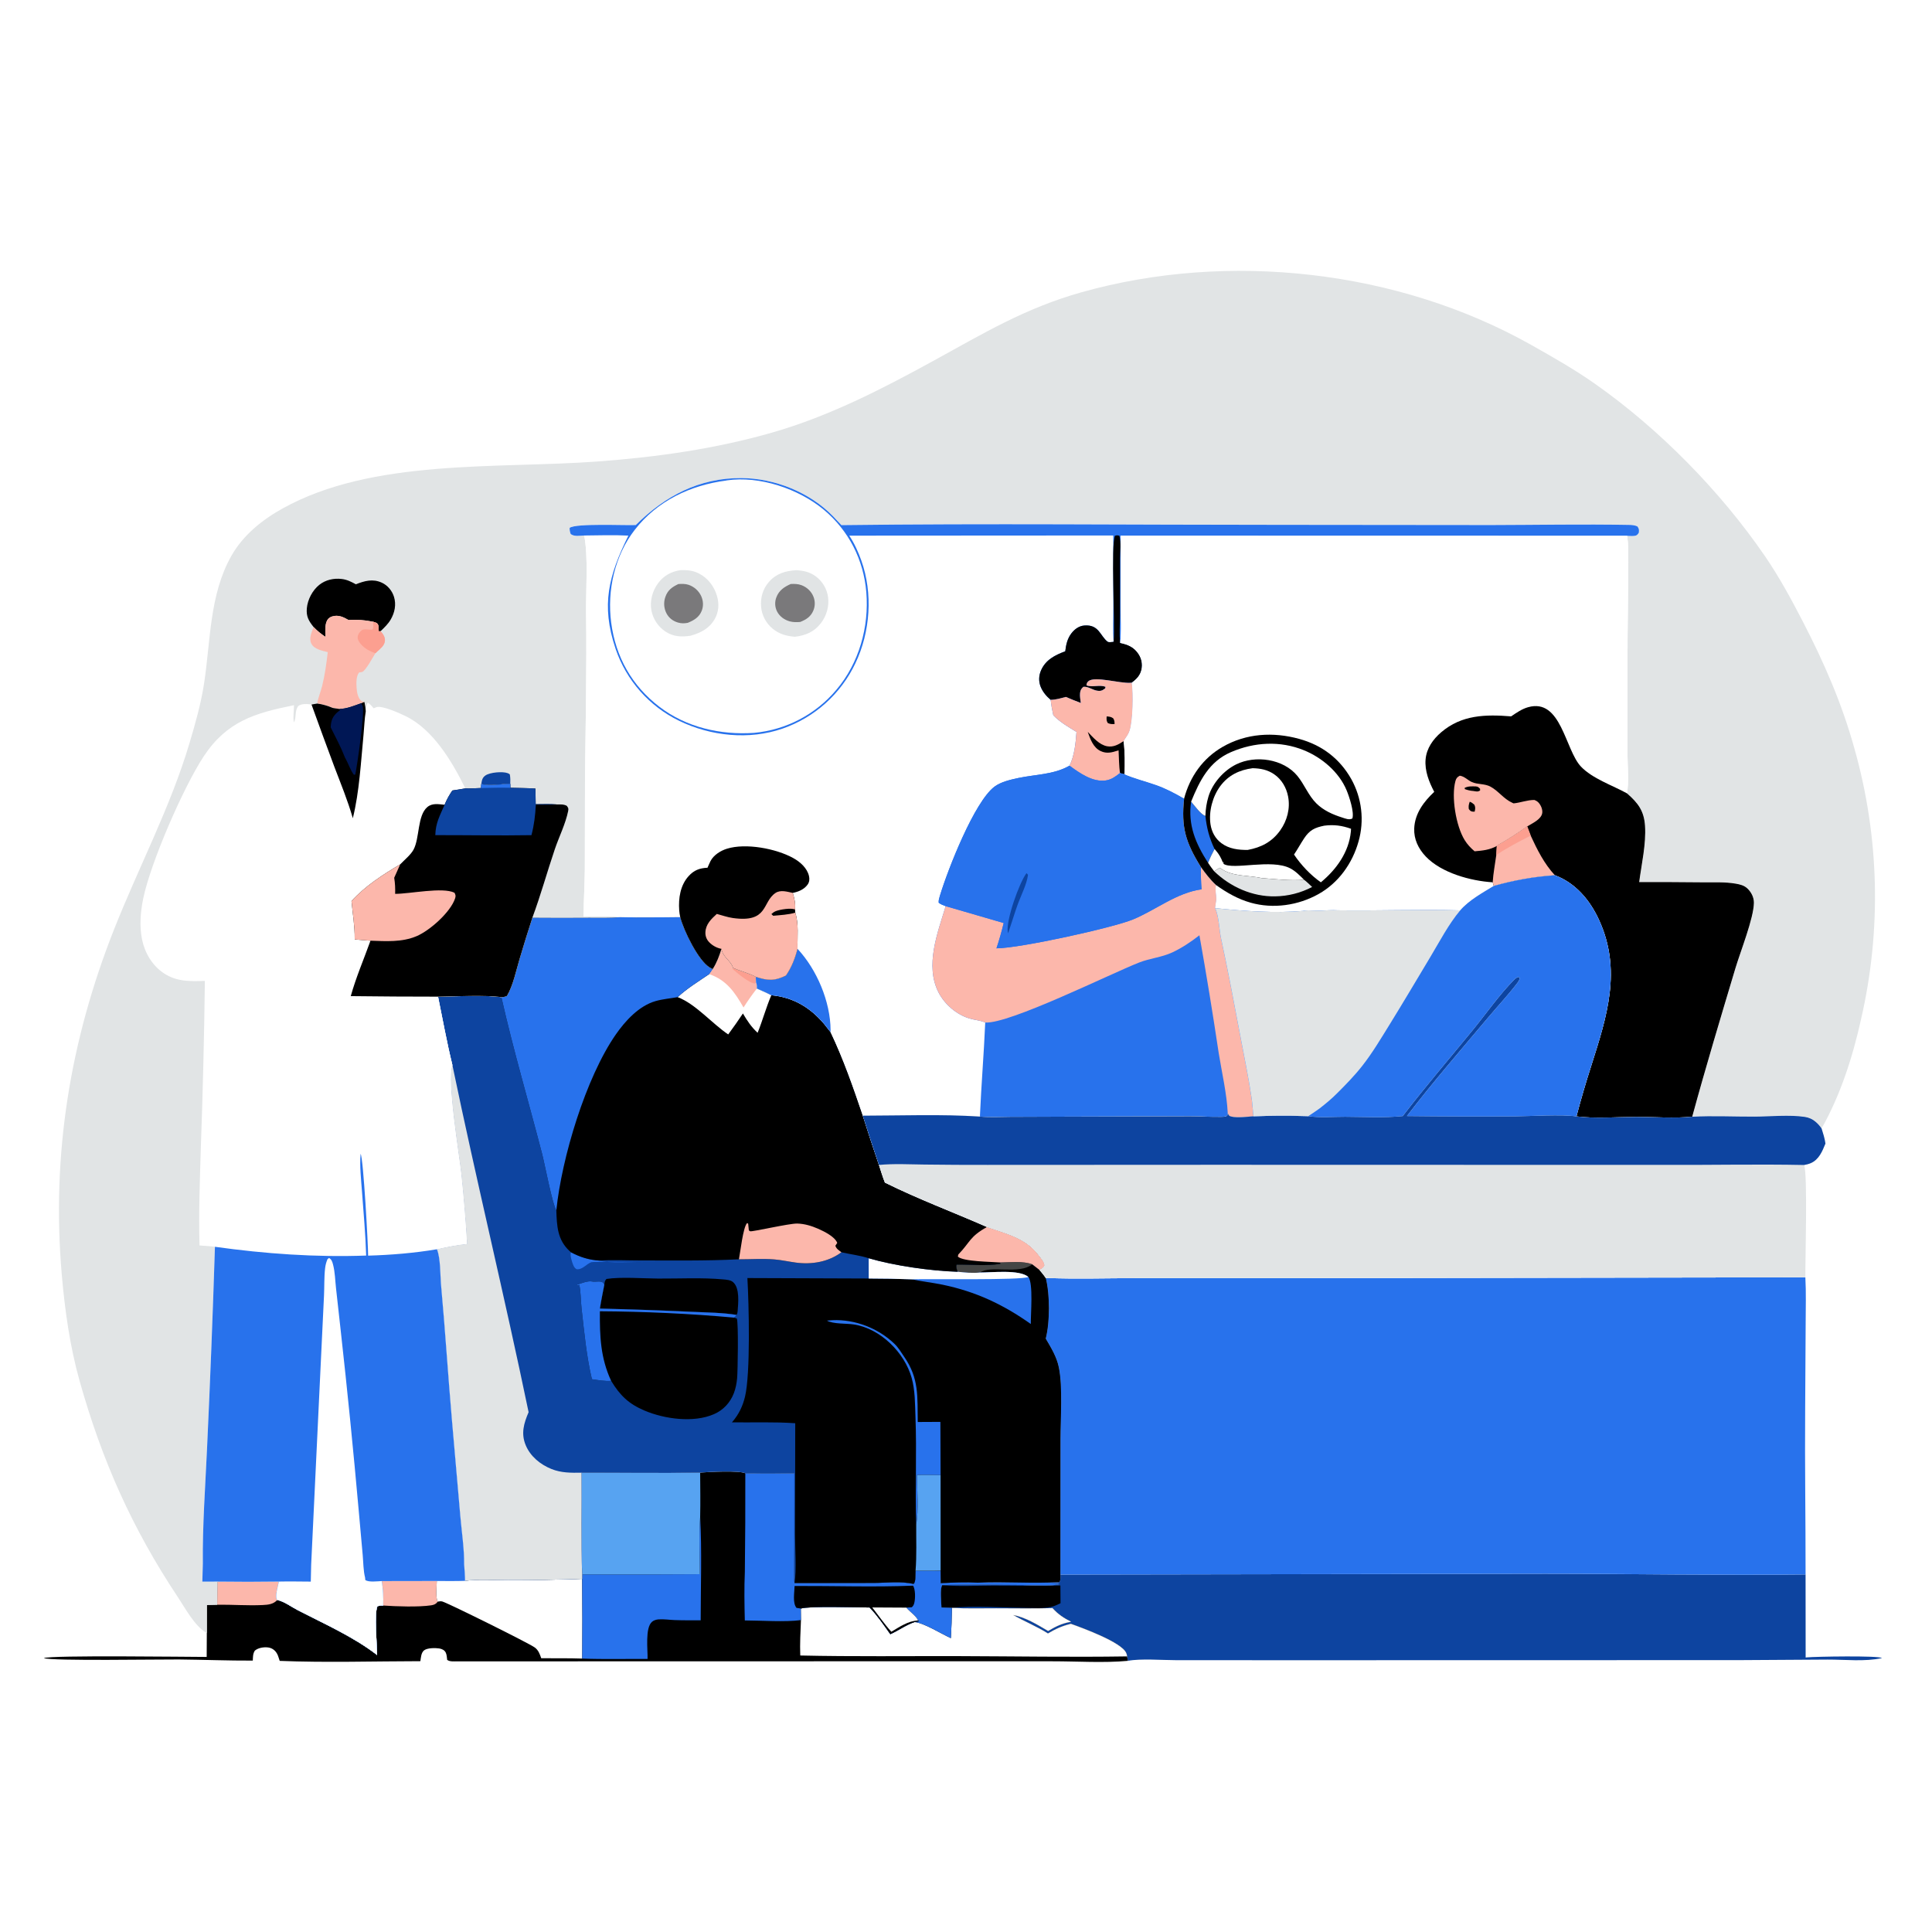 <?xml version="1.0" encoding="utf-8" ?>
<svg xmlns="http://www.w3.org/2000/svg" xmlns:xlink="http://www.w3.org/1999/xlink" width="1024" height="1024">
	<path fill="white" d="M0 0L1024 0L1024 1024L0 1024L0 0Z"/>
	<path fill="#0D44A0" d="M562.019 834.56L819.083 834.12C865.044 834.144 911.031 835.014 956.991 834.488L957.029 878.514L957.894 878.429C962.037 878.035 995.51 877.406 997.496 878.804C988.478 880.813 977.948 879.584 968.665 879.615L922.125 879.903L683.188 879.953L623.144 879.923C616.162 879.92 604.345 878.993 597.827 880.279L597.363 877.926C597.328 877.219 597.188 876.744 596.897 876.081C594.374 870.347 573.565 862.801 567.587 860.667C563.002 861.74 559.471 863.381 555.441 865.771C549.535 862.038 543.072 859.457 537.02 855.985C543.502 857.166 549.927 861.165 555.531 864.45C559.63 862.031 562.985 860.336 567.734 859.575C563.808 857.591 560.81 855.631 557.848 852.326C547.906 852.614 537.905 852.43 527.959 852.417C520.179 852.407 512.305 852.642 504.538 852.211L498.994 851.974C498.953 849.266 498.061 842.287 499.396 840.161C513.922 839.654 528.579 840.076 543.119 840.105C548.683 840.117 555.842 840.96 561.219 839.684L561.244 839.311C558.168 838.065 524.231 839.009 518.25 838.835C532.628 838.12 547.158 839.419 561.518 838.513C562.222 837.259 562.015 835.971 562.019 834.56Z"/>
	<path d="M499.396 840.161C508.207 840.964 517.429 840.402 526.302 840.391C538.184 840.377 550.152 840.719 562.022 840.331L562.107 849.736C560.478 850.494 558.728 851.395 556.962 851.757C552.732 852.623 547.73 852.239 543.43 852.204C532.601 852.113 514.472 850.962 504.538 852.211L498.994 851.974C498.953 849.266 498.061 842.287 499.396 840.161Z"/>
	<path d="M371.099 780.497C375.527 780.15 391.578 779.286 395.03 780.845C403.68 781.224 412.386 781.024 421.044 780.944C420.96 798.616 421.138 816.307 420.908 833.974C420.911 835.652 420.808 837.388 421.114 839.038L462.964 838.978C469.406 838.971 477.721 837.99 483.944 839.468L484.363 839.379C485.448 838.185 485.131 834.286 485.263 832.522C489.689 832.516 494.131 832.588 498.554 832.451L498.642 839.074C505.104 838.812 511.799 838.466 518.25 838.835C524.231 839.009 558.168 838.065 561.244 839.311L561.219 839.684C555.842 840.96 548.683 840.117 543.119 840.105C528.579 840.076 513.922 839.654 499.396 840.161C498.061 842.287 498.953 849.266 498.994 851.974L504.538 852.211C512.305 852.642 520.179 852.407 527.959 852.417C537.905 852.43 547.906 852.614 557.848 852.326C560.81 855.631 563.808 857.591 567.734 859.575C562.985 860.336 559.63 862.031 555.531 864.45C549.927 861.165 543.502 857.166 537.02 855.985C543.072 859.457 549.535 862.038 555.441 865.771C559.471 863.381 563.002 861.74 567.587 860.667C573.565 862.801 594.374 870.347 596.897 876.081C597.188 876.744 597.328 877.219 597.363 877.926L597.827 880.279C585.093 881.46 570.867 880.507 557.924 880.517L476.807 880.507L242.208 880.559C240.605 880.55 238.3 880.794 237.009 879.76C236.864 878.519 236.796 877.003 236.237 875.872C235.593 874.569 234.177 873.932 232.813 873.715C230.766 873.391 226.498 873.377 224.797 874.703C223.188 875.956 223.103 878.589 222.806 880.459C198.044 880.492 172.982 881.288 148.254 880.304C148.19 880.113 148.124 879.923 148.062 879.731C147.627 878.379 147.27 877.013 146.436 875.838C145.339 874.29 143.774 873.354 141.881 873.158C139.616 872.924 136.861 873.394 135.084 874.85C133.993 876.518 134.085 878.211 133.986 880.153C120.892 880.217 107.862 879.672 94.779 879.547C85.612 879.459 27.175 880.443 23.24 878.828C26.882 877.215 99.51 878.192 109.549 878.21Q109.62 871.873 109.62 865.514L109.63 850.657L115.115 850.536L115.279 838.271Q131.553 838.496 147.827 838.258C147.269 840.949 145.948 844.942 146.589 847.577L146.972 848.009C150.709 848.829 154.334 851.615 157.766 853.39C171.817 860.657 187.319 867.482 199.867 877.186C199.838 871.796 198.284 854.997 200.073 851.296C201.124 851.053 202.019 850.968 203.098 850.97Q203.364 844.452 202.337 838.01L231.518 837.96C236.493 837.944 241.512 838.071 246.481 837.87C253.777 836.871 261.827 837.541 269.223 837.511Q288.897 837.536 308.558 836.822L308.554 834.469C307.852 816.559 308.383 798.487 308.19 780.554C329.141 780.516 350.157 780.876 371.099 780.497Z"/>
	<path fill="#FCB7AB" d="M202.337 838.01L231.518 837.96C231.487 840.264 230.766 847.313 232.052 848.887C231.049 850.177 230.157 850.605 228.528 850.851C221.794 851.868 209.934 851.44 203.098 850.97Q203.364 844.452 202.337 838.01Z"/>
	<path fill="#FCB7AB" d="M115.279 838.271Q131.553 838.496 147.827 838.258C147.269 840.949 145.948 844.942 146.589 847.577L146.972 848.009C144.878 850.312 142.154 850.565 139.204 850.705C131.201 851.083 123.128 850.438 115.115 850.536L115.279 838.271Z"/>
	<path fill="white" d="M246.481 837.87C253.777 836.871 261.827 837.541 269.223 837.511Q288.897 837.536 308.558 836.822Q308.753 857.95 308.589 879.079C301.368 878.825 294.09 878.954 286.861 878.9C286.121 876.736 285.376 874.62 283.463 873.216C280.28 870.88 237.973 849.915 234.499 848.847C233.661 848.589 232.893 848.742 232.052 848.887C230.766 847.313 231.487 840.264 231.518 837.96C236.493 837.944 241.512 838.071 246.481 837.87Z"/>
	<path fill="#2872EC" d="M371.104 803.993C372.062 822.136 371.387 840.618 371.37 858.801C366.762 858.788 362.131 858.843 357.527 858.671C354.756 858.567 351.816 858.11 349.069 858.306C347.86 858.392 346.564 858.761 345.624 859.546C341.807 862.731 343.372 874.547 343.225 879.28C331.72 879.2 320.075 879.52 308.589 879.079Q308.753 857.95 308.558 836.822L308.554 834.469Q339.754 834.582 370.953 834.36C370.915 824.338 370.393 813.981 371.104 803.993Z"/>
	<path fill="#57A3F1" d="M308.19 780.554C329.141 780.516 350.157 780.876 371.099 780.497C371.144 788.324 371.286 796.167 371.104 803.993C370.393 813.981 370.915 824.338 370.953 834.36Q339.754 834.582 308.554 834.469C307.852 816.559 308.383 798.487 308.19 780.554Z"/>
	<path fill="white" d="M424.453 852.559C429.124 851.128 454.379 852.009 460.926 852.006C465.032 856.249 468.489 861.337 471.888 866.155C476.266 864.195 480.14 861.272 484.691 859.731C489.274 859.93 499.228 866.122 503.983 868.256Q504.459 860.24 504.538 852.211C512.305 852.642 520.179 852.407 527.959 852.417C537.905 852.43 547.906 852.614 557.848 852.326C560.81 855.631 563.808 857.591 567.734 859.575C562.985 860.336 559.63 862.031 555.531 864.45C549.927 861.165 543.502 857.166 537.02 855.985C543.072 859.457 549.535 862.038 555.441 865.771C559.471 863.381 563.002 861.74 567.587 860.667C573.565 862.801 594.374 870.347 596.897 876.081C597.188 876.744 597.328 877.219 597.363 877.926C567.719 878.381 537.995 877.866 508.344 877.781C480.3 877.701 452.192 878.075 424.158 877.448C423.905 871.199 424.279 864.938 424.526 858.694L424.453 852.559Z"/>
	<path fill="#2872EC" d="M395.03 780.845C403.68 781.224 412.386 781.024 421.044 780.944C420.96 798.616 421.138 816.307 420.908 833.974C420.911 835.652 420.808 837.388 421.114 839.038L462.964 838.978C469.406 838.971 477.721 837.99 483.944 839.468L484.363 839.379C485.448 838.185 485.131 834.286 485.263 832.522C489.689 832.516 494.131 832.588 498.554 832.451L498.642 839.074C505.104 838.812 511.799 838.466 518.25 838.835C524.231 839.009 558.168 838.065 561.244 839.311L561.219 839.684C555.842 840.96 548.683 840.117 543.119 840.105C528.579 840.076 513.922 839.654 499.396 840.161C498.061 842.287 498.953 849.266 498.994 851.974L504.538 852.211Q504.459 860.24 503.983 868.256C499.228 866.122 489.274 859.93 484.691 859.731C480.14 861.272 476.266 864.195 471.888 866.155C468.489 861.337 465.032 856.249 460.926 852.006C454.379 852.009 429.124 851.128 424.453 852.559L424.526 858.694C415.68 859.814 403.899 858.892 394.769 858.862C394.555 850.298 394.409 841.691 394.784 833.13Q395.11 806.988 395.03 780.845Z"/>
	<path d="M483.96 840.435C485.215 842.49 485.195 847.208 484.595 849.583C484.35 850.556 484.041 851.197 483.278 851.873C482.307 851.956 481.35 852.04 480.376 852.076C481.868 854.024 485.953 856.754 486.522 858.899L487.219 859.365L484.691 859.731C480.14 861.272 476.266 864.195 471.888 866.155C468.489 861.337 465.032 856.249 460.926 852.006C454.379 852.009 429.124 851.128 424.453 852.559L422.155 852.204C419.985 849.594 421.088 843.947 421.147 840.599C442.023 840.517 463.115 841.268 483.96 840.435Z"/>
	<path fill="white" d="M462.322 851.977L480.376 852.076C481.868 854.024 485.953 856.754 486.522 858.899C481.219 859.142 476.87 862.245 472.432 864.864C468.834 860.891 465.619 856.218 462.322 851.977Z"/>
	<path fill="#2872EC" d="M554.254 677.335C570.304 677.943 586.574 677.434 602.644 677.43L694.717 677.411L956.876 677.009C957.32 685.086 957.051 693.29 957.04 701.383L956.774 747.297C956.544 776.364 957.039 805.423 956.991 834.488C911.031 835.014 865.044 834.144 819.083 834.12L562.019 834.56L562.061 762.783C562.073 751.588 563.315 735.406 561.187 724.799C560.063 719.191 557.078 714.362 554.228 709.494C556.516 700.497 556.478 686.387 554.254 677.335Z"/>
	<path fill="#0D44A0" d="M329.149 486.094C339.587 486.425 350.086 486.131 360.53 486.069C362.383 493.285 370.103 509.139 376.196 512.792C376.709 513.1 377.211 513.36 377.751 513.621C379.913 510.247 381.212 506.72 382.394 502.917C383.01 507.413 387.537 509.202 388.521 513.044C392.376 514.684 396.909 515.822 400.552 517.727L400.712 520.686C401.197 521.885 401.192 522.663 401.168 523.927C403.739 525.068 406.332 526.172 408.817 527.495C420.403 528.544 429.477 533.991 436.886 542.818Q438.577 544.872 440.174 547C447.054 561.434 452.182 576.227 457.308 591.343Q461.444 604.439 465.857 617.444C466.884 620.553 467.812 623.766 469.03 626.802C486.656 635.549 505.12 642.428 523.12 650.338C533.587 653.996 543.549 656.028 550.596 665.345C551.525 666.574 552.909 668.158 553.412 669.588C553.64 670.236 553.603 670.375 553.607 670.974C552.785 672.121 552.184 672.468 550.968 673.096C552.116 674.478 553.276 675.826 554.254 677.335C556.478 686.387 556.516 700.497 554.228 709.494C557.078 714.362 560.063 719.191 561.187 724.799C563.315 735.406 562.073 751.588 562.061 762.783L562.019 834.56C562.015 835.971 562.222 837.259 561.518 838.513C547.158 839.419 532.628 838.12 518.25 838.835C511.799 838.466 505.104 838.812 498.642 839.074L498.554 832.451C494.131 832.588 489.689 832.516 485.263 832.522C485.131 834.286 485.448 838.185 484.363 839.379L483.944 839.468C477.721 837.99 469.406 838.971 462.964 838.978L421.114 839.038C420.808 837.388 420.911 835.652 420.908 833.974C421.138 816.307 420.96 798.616 421.044 780.944C412.386 781.024 403.68 781.224 395.03 780.845C391.578 779.286 375.527 780.15 371.099 780.497C350.157 780.876 329.141 780.516 308.19 780.554C308.383 798.487 307.852 816.559 308.554 834.469L308.558 836.822Q288.897 837.536 269.223 837.511C261.827 837.541 253.777 836.871 246.481 837.87C246.487 835.016 246.186 832.108 246.003 829.257C246.076 820.852 244.7 812.006 243.975 803.618L239.519 752.614C237.457 728.918 235.968 705.185 233.796 681.494C233.299 676.068 233.523 666.758 231.574 662.129C236.807 660.955 242.23 659.818 247.572 659.334Q246.472 640.844 244.533 622.423C243.39 611.722 236.815 573.328 239.778 564.51C236.829 552.555 234.646 540.315 232.17 528.248C240.915 528.126 257.803 527.301 265.744 528.524C266.899 528.452 267.66 528.351 268.706 527.844C272 522.178 273.502 514.584 275.377 508.3Q278.63 497.297 282.173 486.385Q297.204 486.51 312.236 486.399C317.821 486.369 323.59 486.577 329.149 486.094Z"/>
	<path fill="#2872EC" d="M302.611 663.73C307.556 666.337 312.086 667.751 317.697 668.14C322.664 669.705 335.269 668.687 341.261 668.897C337.473 668.947 314.585 668.572 313.416 668.994C310.713 669.969 308.744 673.072 305.569 672.706C304.623 672.118 304.181 671.374 303.774 670.361C303.148 668.8 301.974 665.302 302.611 663.73Z"/>
	<path d="M320.312 680.874C320.519 679.446 320.44 678.97 321.426 677.873C329.212 676.692 340.728 677.622 348.816 677.669C360.101 677.736 372.079 677.074 383.271 678.105C384.964 678.261 387.212 678.379 388.557 679.563C392.204 682.769 391.274 690.754 390.958 695.037C390.904 695.775 390.76 696.279 390.425 696.935C382.879 695.69 374.839 695.674 367.189 695.297Q342.584 694.155 317.959 693.57C318.602 689.324 319.512 685.094 320.312 680.874Z"/>
	<path d="M313.724 731.008C310.864 719.039 309.613 705.705 308.238 693.454C307.778 689.355 307.889 685.103 307.079 681.076C306.4 681.14 306.672 681.072 306.009 681.311C305.851 681.368 305.695 681.43 305.537 681.489L305.917 680.915C308.025 680.168 311.61 678.748 313.82 679.211C315.42 679.546 317.032 678.986 318.596 679.357C319.701 679.62 319.769 679.964 320.312 680.874C319.512 685.094 318.602 689.324 317.959 693.57Q342.584 694.155 367.189 695.297C374.839 695.674 382.879 695.69 390.425 696.935C389.982 697.569 389.772 697.979 389.088 698.369L390.525 698.845C391.469 700.987 391.023 726.977 390.692 730.479C390.437 733.184 389.939 735.893 388.952 738.432C386.993 743.471 383.367 747.389 378.394 749.549C367.566 754.251 352.216 752.121 341.655 747.655C333.201 744.08 328.626 739.626 323.913 731.871C320.5 732.145 317.095 731.483 313.724 731.008Z"/>
	<path fill="#2872EC" d="M313.724 731.008C310.864 719.039 309.613 705.705 308.238 693.454C307.778 689.355 307.889 685.103 307.079 681.076C306.4 681.14 306.672 681.072 306.009 681.311C305.851 681.368 305.695 681.43 305.537 681.489L305.917 680.915C308.025 680.168 311.61 678.748 313.82 679.211C315.42 679.546 317.032 678.986 318.596 679.357C319.701 679.62 319.769 679.964 320.312 680.874C319.512 685.094 318.602 689.324 317.959 693.57Q342.584 694.155 367.189 695.297C374.839 695.674 382.879 695.69 390.425 696.935C389.982 697.569 389.772 697.979 389.088 698.369C365.646 696.24 341.505 695.152 317.957 695.005C317.86 708.195 318.26 719.679 323.913 731.871C320.5 732.145 317.095 731.483 313.724 731.008Z"/>
	<path fill="#E1E4E5" d="M239.778 564.51C252.538 625.981 267.428 687.008 280.169 748.486C277.663 754.357 276.032 759.748 278.639 765.995C281.123 771.947 286.407 776.243 292.284 778.606C297.483 780.696 302.686 780.643 308.19 780.554C308.383 798.487 307.852 816.559 308.554 834.469L308.558 836.822Q288.897 837.536 269.223 837.511C261.827 837.541 253.777 836.871 246.481 837.87C246.487 835.016 246.186 832.108 246.003 829.257C246.076 820.852 244.7 812.006 243.975 803.618L239.519 752.614C237.457 728.918 235.968 705.185 233.796 681.494C233.299 676.068 233.523 666.758 231.574 662.129C236.807 660.955 242.23 659.818 247.572 659.334Q246.472 640.844 244.533 622.423C243.39 611.722 236.815 573.328 239.778 564.51Z"/>
	<path d="M460.426 666.892C473.911 670.846 493.467 673.649 507.556 674.052C507.091 672.706 506.563 671.644 507.034 670.271C514.31 670.156 523.15 671.162 530.219 669.797L530.039 669.116C535.298 669.089 542.099 668.22 547.081 670.09Q549.012 671.61 550.968 673.096C552.116 674.478 553.276 675.826 554.254 677.335C556.478 686.387 556.516 700.497 554.228 709.494C557.078 714.362 560.063 719.191 561.187 724.799C563.315 735.406 562.073 751.588 562.061 762.783L562.019 834.56C562.015 835.971 562.222 837.259 561.518 838.513C547.158 839.419 532.628 838.12 518.25 838.835C511.799 838.466 505.104 838.812 498.642 839.074L498.554 832.451C494.131 832.588 489.689 832.516 485.263 832.522C485.131 834.286 485.448 838.185 484.363 839.379L483.944 839.468C477.721 837.99 469.406 838.971 462.964 838.978L421.114 839.038C422.257 832.387 421.375 820.225 421.386 813.066L421.493 754.341C410.454 753.565 399.013 754.017 387.918 753.883C388.044 753.741 388.174 753.602 388.297 753.458C391.631 749.547 393.659 745.271 394.863 740.312C397.821 728.131 396.952 691.269 396.135 677.399L460.448 677.635L460.426 666.892Z"/>
	<path fill="#454645" d="M530.039 669.116C535.298 669.089 542.099 668.22 547.081 670.09C540.343 675.738 524.914 670.41 519.44 674.454C515.583 674.898 511.408 674.474 507.556 674.052C507.091 672.706 506.563 671.644 507.034 670.271C514.31 670.156 523.15 671.162 530.219 669.797L530.039 669.116Z"/>
	<path fill="#2872EC" d="M485.613 807.764C485.02 788.81 485.938 769.826 485.212 750.858C484.95 744.005 485.054 736.924 483.187 730.279C479.423 716.88 466.681 704.207 452.668 702.003C448.62 701.367 441.677 701.867 438.297 699.952Q439.766 699.794 441.242 699.726C453.221 699.21 465.502 703.983 474.111 712.279C476.213 714.304 477.58 716.724 479.224 719.098C487.219 730.647 486.209 740.153 486.43 753.689L498.422 753.627L498.526 781.835Q492.263 781.675 485.999 781.757C486.03 789.471 487 800.454 485.613 807.764Z"/>
	<path fill="#57A3F1" d="M485.999 781.757Q492.263 781.675 498.526 781.835L498.554 832.451C494.131 832.588 489.689 832.516 485.263 832.522C485.92 824.393 485.544 815.93 485.613 807.764C487 800.454 486.03 789.471 485.999 781.757Z"/>
	<path fill="#2872EC" d="M460.426 666.892C473.911 670.846 493.467 673.649 507.556 674.052C511.408 674.474 515.583 674.898 519.44 674.454C525.943 674.486 540.369 672.751 545.052 676.815C547.735 680.284 546.27 696.618 546.342 701.756C531.753 691.402 517.144 684.54 499.522 680.907C494.161 679.802 488.695 679.209 483.348 678.072Q471.902 677.645 460.448 677.635L460.426 666.892Z"/>
	<path fill="white" d="M460.426 666.892C473.911 670.846 493.467 673.649 507.556 674.052C511.408 674.474 515.583 674.898 519.44 674.454C525.943 674.486 540.369 672.751 545.052 676.815C541.417 678.652 491.939 677.723 483.348 678.072Q471.902 677.645 460.448 677.635L460.426 666.892Z"/>
	<path d="M329.149 486.094C339.587 486.425 350.086 486.131 360.53 486.069C362.383 493.285 370.103 509.139 376.196 512.792C376.709 513.1 377.211 513.36 377.751 513.621C379.913 510.247 381.212 506.72 382.394 502.917C383.01 507.413 387.537 509.202 388.521 513.044C392.376 514.684 396.909 515.822 400.552 517.727L400.712 520.686C401.197 521.885 401.192 522.663 401.168 523.927C403.739 525.068 406.332 526.172 408.817 527.495C420.403 528.544 429.477 533.991 436.886 542.818Q438.577 544.872 440.174 547C447.054 561.434 452.182 576.227 457.308 591.343Q461.444 604.439 465.857 617.444C466.884 620.553 467.812 623.766 469.03 626.802C486.656 635.549 505.12 642.428 523.12 650.338C533.587 653.996 543.549 656.028 550.596 665.345C551.525 666.574 552.909 668.158 553.412 669.588C553.64 670.236 553.603 670.375 553.607 670.974C552.785 672.121 552.184 672.468 550.968 673.096Q549.012 671.61 547.081 670.09C542.099 668.22 535.298 669.089 530.039 669.116L530.219 669.797C523.15 671.162 514.31 670.156 507.034 670.271C506.563 671.644 507.091 672.706 507.556 674.052C493.467 673.649 473.911 670.846 460.426 666.892C455.709 665.363 450.788 664.843 445.973 663.723C439.088 668.877 430.217 670.338 421.812 669.198C418 668.682 414.198 667.823 410.364 667.511C404.214 667.012 397.831 667.475 391.653 667.451C374.172 668.349 356.527 668.046 339.028 668.054C331.997 668.057 324.698 667.643 317.697 668.14C312.086 667.751 307.556 666.337 302.611 663.73C302.371 663.515 302.127 663.303 301.889 663.084C295.42 657.134 295.134 649.687 294.869 641.523C292.741 638.267 288.813 617.311 287.355 611.681C280.172 583.955 272.053 556.476 265.744 528.524C266.899 528.452 267.66 528.351 268.706 527.844C272 522.178 273.502 514.584 275.377 508.3Q278.63 497.297 282.173 486.385Q297.204 486.51 312.236 486.399C317.821 486.369 323.59 486.577 329.149 486.094Z"/>
	<path fill="#FCB7AB" d="M523.12 650.338C533.587 653.996 543.549 656.028 550.596 665.345C551.525 666.574 552.909 668.158 553.412 669.588C553.64 670.236 553.603 670.375 553.607 670.974C552.785 672.121 552.184 672.468 550.968 673.096Q549.012 671.61 547.081 670.09C542.099 668.22 535.298 669.089 530.039 669.116C525.549 668.751 510.438 668.716 507.671 666.014L507.936 664.896C514.31 658.297 513.824 655.516 523.12 650.338Z"/>
	<path fill="#FCB7AB" d="M391.653 667.451C392.391 663.702 393.816 650.514 395.972 648.241L396.544 648.574Q396.7 650.333 396.902 652.087C397.138 652.258 397.33 652.514 397.608 652.599C398.754 652.95 418.297 648.397 422.558 648.508C426.398 648.608 430.13 649.73 433.629 651.266C436.783 652.651 442.457 655.434 443.764 658.76L442.756 660.275C443.369 662.035 444.533 662.58 445.973 663.723C439.088 668.877 430.217 670.338 421.812 669.198C418 668.682 414.198 667.823 410.364 667.511C404.214 667.012 397.831 667.475 391.653 667.451Z"/>
	<path fill="white" d="M382.394 502.917C383.01 507.413 387.537 509.202 388.521 513.044C392.376 514.684 396.909 515.822 400.552 517.727L400.712 520.686C401.197 521.885 401.192 522.663 401.168 523.927C403.739 525.068 406.332 526.172 408.817 527.495C406.023 534.014 404.208 540.852 401.552 547.394C398.235 544.354 396.024 541.019 393.762 537.16Q390.001 542.809 385.968 548.267C377.386 542.489 368.645 532.078 359.175 528.501C364.156 523.87 370.268 520.123 375.881 516.305L377.751 513.621C379.913 510.247 381.212 506.72 382.394 502.917Z"/>
	<path fill="#FCB7AB" d="M382.394 502.917C383.01 507.413 387.537 509.202 388.521 513.044C392.376 514.684 396.909 515.822 400.552 517.727L400.712 520.686C401.197 521.885 401.192 522.663 401.168 523.927C398.632 527.192 396.307 530.508 394.079 533.99C389.463 525.896 385.05 519.447 375.881 516.305L377.751 513.621C379.913 510.247 381.212 506.72 382.394 502.917Z"/>
	<path fill="#FC9F90" d="M400.712 520.686L400.188 521.295C397.08 521.153 390.873 515.807 388.411 513.729L388.521 513.044C392.376 514.684 396.909 515.822 400.552 517.727L400.712 520.686Z"/>
	<path fill="#2872EC" d="M329.149 486.094C339.587 486.425 350.086 486.131 360.53 486.069C362.383 493.285 370.103 509.139 376.196 512.792C376.709 513.1 377.211 513.36 377.751 513.621L375.881 516.305C370.268 520.123 364.156 523.87 359.175 528.501C355.233 529.215 351.315 529.495 347.441 530.608C338.667 533.128 331.453 541.021 326.394 548.292C310.497 571.137 297.699 613.702 294.869 641.523C292.741 638.267 288.813 617.311 287.355 611.681C280.172 583.955 272.053 556.476 265.744 528.524C266.899 528.452 267.66 528.351 268.706 527.844C272 522.178 273.502 514.584 275.377 508.3Q278.63 497.297 282.173 486.385Q297.204 486.51 312.236 486.399C317.821 486.369 323.59 486.577 329.149 486.094Z"/>
	<path fill="#E1E4E5" d="M109.62 865.514C109.436 865.413 109.245 865.322 109.066 865.212C103.003 861.515 98.213 852.444 94.336 846.613C70.009 810.035 54.078 774.165 42.2 731.959C37.066 713.715 34.353 694.32 32.73 675.468C27.267 612.025 37.112 551.635 60.49 492.501C73.53 459.516 90.339 427.853 100.471 393.768C103.528 383.481 106.454 373.219 108.111 362.601C111.666 339.819 110.904 315.291 122.652 294.583C128.855 283.648 138.909 275.544 149.747 269.516C197.559 242.924 263.526 248.525 316.649 244.603C348.114 242.28 379.079 237.939 409.445 229.217C439.379 220.62 467.268 206.306 494.472 191.385C521.374 176.63 543.261 163.335 573.251 154.897C651.057 133.005 741.019 143.098 811.513 182.78C822.942 189.214 834.609 195.851 845.346 203.401C879.486 227.407 911.822 260.284 935.449 294.747C942.893 305.606 949.233 317.255 955.283 328.932C966.7 350.968 976.248 372.765 982.888 396.765Q984.122 401.13 985.219 405.531Q986.315 409.932 987.273 414.365Q988.231 418.799 989.049 423.26Q989.867 427.722 990.544 432.206Q991.221 436.691 991.758 441.195Q992.294 445.699 992.688 450.218Q993.082 454.736 993.335 459.265Q993.587 463.794 993.697 468.328Q993.806 472.862 993.774 477.398Q993.741 481.934 993.566 486.466Q993.391 490.998 993.073 495.523Q992.755 500.047 992.296 504.56Q991.836 509.072 991.235 513.568Q990.634 518.064 989.892 522.538Q989.15 527.013 988.268 531.462Q987.386 535.911 986.364 540.33C981.962 560.206 975.511 580.353 965.472 598.119C964.628 596.841 963.544 595.645 962.389 594.638C960.72 593.183 958.76 592.314 956.579 591.983C948.457 590.75 938.295 591.794 929.926 591.832C918.974 591.882 907.829 591.289 896.905 591.895C904.036 565.679 912.039 539.123 919.839 513.076C922.45 504.357 929.486 486.745 929.603 478.534C929.645 475.607 928.21 472.836 926.103 470.861C924.397 469.262 922.247 468.759 920.005 468.364C914.272 467.353 907.978 467.714 902.158 467.65Q885.48 467.467 868.801 467.524C870.056 457.966 872.53 447.321 871.894 437.721C871.359 429.665 868.167 425.613 862.365 420.509C863.313 414.072 862.625 406.754 862.603 400.229L862.576 361.358Q862.579 336.496 862.859 311.636C862.903 302.52 863.423 293.071 862.477 284.017C863.715 284.054 865.061 284.161 866.291 284.032C867.576 283.897 867.959 283.348 868.622 282.341C868.728 280.655 868.83 280.48 867.934 279.077C866.495 278.289 864.757 278.235 863.145 278.205C839.003 277.753 814.707 278.238 790.546 278.28L677.785 278.171C600.528 278.188 523.199 277.361 445.951 278.325Q443.761 275.958 441.525 273.633C429.157 260.924 410.621 253.502 392.966 253.395C370.554 253.26 352.539 262.858 336.968 278.281C331.098 278.553 305.132 277.275 301.928 279.783C301.876 281.056 302.054 281.852 302.482 283.049C304.428 284.525 307.212 283.915 309.612 283.826C311.868 294.531 310.483 313.25 310.641 324.766C311.043 354.079 310.393 383.29 310.064 412.596L309.973 461.043C309.884 469.302 309.341 477.551 309.311 485.809C315.777 485.849 322.758 485.308 329.149 486.094C323.59 486.577 317.821 486.369 312.236 486.399Q297.204 486.51 282.173 486.385Q278.63 497.297 275.377 508.3C273.502 514.584 272 522.178 268.706 527.844C267.66 528.351 266.899 528.452 265.744 528.524C257.803 527.301 240.915 528.126 232.17 528.248C234.646 540.315 236.829 552.555 239.778 564.51C236.815 573.328 243.39 611.722 244.533 622.423Q246.472 640.844 247.572 659.334C242.23 659.818 236.807 660.955 231.574 662.129C233.523 666.758 233.299 676.068 233.796 681.494C235.968 705.185 237.457 728.918 239.519 752.614L243.975 803.618C244.7 812.006 246.076 820.852 246.003 829.257C246.186 832.108 246.487 835.016 246.481 837.87C241.512 838.071 236.493 837.944 231.518 837.96L202.337 838.01Q203.364 844.452 203.098 850.97C202.019 850.968 201.124 851.053 200.073 851.296C198.284 854.997 199.838 871.796 199.867 877.186C187.319 867.482 171.817 860.657 157.766 853.39C154.334 851.615 150.709 848.829 146.972 848.009L146.589 847.577C145.948 844.942 147.269 840.949 147.827 838.258Q131.553 838.496 115.279 838.271L115.115 850.536L109.63 850.657L109.62 865.514Z"/>
	<path fill="#0D44A0" d="M255.097 415.533C255.417 413.584 255.569 412.201 257.327 410.994C259.758 409.325 266.426 408.795 269.047 409.78C269.696 410.025 269.735 410.093 270.216 410.446C270.527 412.174 270.521 413.722 270.451 415.472C265.736 415.404 259.537 416.938 255.097 415.533Z"/>
	<path d="M166.216 332.341C163.6 329.051 162.238 326.75 162.632 322.379C163.044 317.795 165.622 312.863 169.228 309.986C172.573 307.316 176.92 306.362 181.125 306.87C183.949 307.21 186.174 308.354 188.623 309.686C193.244 307.868 197.599 306.631 202.403 308.846C205.476 310.262 207.812 313.095 208.814 316.306C210.098 320.416 209.222 324.681 207.093 328.345C205.712 330.722 203.705 332.631 201.742 334.52L200.815 334.677C200.55 333.642 200.795 332.444 200.487 331.423C200.059 330.012 198.918 329.965 197.692 329.523C193.234 328.605 189.263 328.326 184.726 328.608C181.969 327.045 179.379 325.752 176.146 326.702C174.989 327.042 174.047 327.672 173.432 328.743C172.084 331.088 172.441 334.917 172.492 337.549C170.111 335.965 168.208 334.399 166.216 332.341Z"/>
	<path fill="#FCB7AB" d="M172.492 337.549C172.441 334.917 172.084 331.088 173.432 328.743C174.047 327.672 174.989 327.042 176.146 326.702C179.379 325.752 181.969 327.045 184.726 328.608C189.263 328.326 193.234 328.605 197.692 329.523C198.918 329.965 200.059 330.012 200.487 331.423C200.795 332.444 200.55 333.642 200.815 334.677L201.742 334.52C202.975 336.041 204.25 337.695 204 339.786C203.705 342.252 201.566 343.831 199.872 345.389L198.967 346.232C197.759 348.101 193.745 355.644 191.938 356.159C191.418 356.307 190.885 356.345 190.352 356.402C188.761 358.234 188.831 361.966 188.978 364.258C189.144 366.835 189.565 369.683 191.491 371.548C192.027 371.716 192.593 371.941 193.146 372.035L191.398 372.732C187.642 374.069 184.005 375.61 179.974 375.772L176.442 375.236C173.671 374.105 171.108 373.27 168.13 372.888C168.571 369.88 169.99 366.652 170.73 363.648C172.196 357.698 173.023 351.723 173.719 345.648C170.809 344.916 166.468 344.102 165.008 341.121C163.6 338.246 165.202 335.072 166.216 332.341C168.208 334.399 170.111 335.965 172.492 337.549Z"/>
	<path fill="#FC9F90" d="M197.692 329.523C198.918 329.965 200.059 330.012 200.487 331.423C200.795 332.444 200.55 333.642 200.815 334.677L201.742 334.52C202.975 336.041 204.25 337.695 204 339.786C203.705 342.252 201.566 343.831 199.872 345.389L198.967 346.232C196.886 345.448 194.744 344.557 193.028 343.114C191.506 341.833 189.395 339.715 189.576 337.526C189.688 336.165 190.778 334.718 191.831 333.965C193.503 333.087 195.584 334.004 197.453 333.64C198.134 332.217 197.809 331.078 197.692 329.523Z"/>
	<path fill="white" d="M193.146 372.035C193.53 373.712 193.757 375.294 193.859 377.011C194.053 375.93 194.215 373.031 194.962 372.474C196.268 373.256 197.03 374.206 197.971 375.366C199.444 374.991 197.966 375.417 199.418 374.839C202.297 373.693 212.151 378.166 215.109 379.622C229.678 386.793 239.705 403.751 246.629 417.883C249.394 417.954 252.207 417.759 254.973 417.665L255.097 415.533C259.537 416.938 265.736 415.404 270.451 415.472L270.489 417.547C274.909 417.671 279.382 417.654 283.79 417.971Q283.885 422.103 283.929 426.236C287.641 426.228 291.468 426.035 295.161 426.368C296.96 426.381 298.847 426.191 300.447 427.126C301.232 428.288 301.428 428.433 301.134 429.891C299.778 436.609 296.295 443.549 294.083 450.062C289.993 462.105 286.614 474.471 282.173 486.385Q278.63 497.297 275.377 508.3C273.502 514.584 272 522.178 268.706 527.844C267.66 528.351 266.899 528.452 265.744 528.524C257.803 527.301 240.915 528.126 232.17 528.248C234.646 540.315 236.829 552.555 239.778 564.51C236.815 573.328 243.39 611.722 244.533 622.423Q246.472 640.844 247.572 659.334C242.23 659.818 236.807 660.955 231.574 662.129C233.523 666.758 233.299 676.068 233.796 681.494C235.968 705.185 237.457 728.918 239.519 752.614L243.975 803.618C244.7 812.006 246.076 820.852 246.003 829.257C246.186 832.108 246.487 835.016 246.481 837.87C241.512 838.071 236.493 837.944 231.518 837.96L202.337 838.01Q203.364 844.452 203.098 850.97C202.019 850.968 201.124 851.053 200.073 851.296C198.284 854.997 199.838 871.796 199.867 877.186C187.319 867.482 171.817 860.657 157.766 853.39C154.334 851.615 150.709 848.829 146.972 848.009L146.589 847.577C145.948 844.942 147.269 840.949 147.827 838.258Q131.553 838.496 115.279 838.271L107.251 838.286L107.509 828.791C107.29 808.62 108.808 788.168 109.724 768.015Q112.228 714.435 113.924 660.824C111.259 660.433 108.446 660.345 105.755 660.116C105.253 643.01 105.933 625.775 106.434 608.672Q108.037 564.298 108.589 519.899C100.755 520.131 93.662 520.395 86.815 515.832C80.71 511.765 76.746 505.066 75.29 497.956C73.85 490.927 74.456 483.301 75.892 476.325C79.849 457.106 97.262 417.142 107.949 400.922C120.191 382.341 135.019 377.947 155.81 373.769C155.832 376.836 155.231 379.834 155.749 382.885C157.294 380.326 155.987 376.947 158.121 374.165C160.002 372.838 162.911 373.089 165.107 373.413L168.13 372.888C171.108 373.27 173.671 374.105 176.442 375.236L179.974 375.772C184.005 375.61 187.642 374.069 191.398 372.732L193.146 372.035Z"/>
	<path d="M193.146 372.035C193.53 373.712 193.757 375.294 193.859 377.011C193.198 381.01 193.076 385.294 192.685 389.348C191.301 403.677 190.477 419.78 186.999 433.683C184.336 424.339 180.631 415.403 177.188 406.333Q171.052 389.908 165.107 373.413L168.13 372.888C171.108 373.27 173.671 374.105 176.442 375.236L179.974 375.772C184.005 375.61 187.642 374.069 191.398 372.732L193.146 372.035Z"/>
	<path fill="#001755" d="M191.398 372.732C191.682 373.254 192.057 373.737 192.251 374.299C193.375 377.566 189.389 405.368 188.296 410.55C188.053 410.677 187.749 410.576 187.476 410.567C185.669 408.002 184.711 404.945 183.217 402.197L182.848 401.525C180.704 396.026 177.925 390.784 175.273 385.518C175.306 384.977 175.333 384.434 175.396 383.896C175.777 380.677 177.197 378.747 179.702 376.781C179.874 376.645 180.05 376.514 180.223 376.381L179.974 375.772C184.005 375.61 187.642 374.069 191.398 372.732Z"/>
	<path d="M254.973 417.665L255.097 415.533C259.537 416.938 265.736 415.404 270.451 415.472L270.489 417.547C274.909 417.671 279.382 417.654 283.79 417.971Q283.885 422.103 283.929 426.236C287.641 426.228 291.468 426.035 295.161 426.368C296.96 426.381 298.847 426.191 300.447 427.126C301.232 428.288 301.428 428.433 301.134 429.891C299.778 436.609 296.295 443.549 294.083 450.062C289.993 462.105 286.614 474.471 282.173 486.385Q278.63 497.297 275.377 508.3C273.502 514.584 272 522.178 268.706 527.844C267.66 528.351 266.899 528.452 265.744 528.524C257.803 527.301 240.915 528.126 232.17 528.248Q209.041 528.247 185.913 527.967C188.646 518.093 192.902 508.258 196.361 498.589C193.577 498.43 190.785 498.14 188.006 497.909C188.006 497.83 188.005 497.751 188.006 497.672C188.1 490.939 186.924 484.295 186.31 477.602C193.272 469.785 203.13 463.437 212.116 458.122C214.253 455.898 217.745 453.006 219.167 450.359C222.514 444.132 221.136 432.282 226.511 427.749C229.134 425.537 232.511 426.244 235.644 426.543C236.755 423.785 238.086 421.424 239.758 418.977L246.629 417.883C249.394 417.954 252.207 417.759 254.973 417.665Z"/>
	<path fill="#0D44A0" d="M254.973 417.665L255.097 415.533C259.537 416.938 265.736 415.404 270.451 415.472L270.489 417.547C274.909 417.671 279.382 417.654 283.79 417.971Q283.885 422.103 283.929 426.236C287.641 426.228 291.468 426.035 295.161 426.368C291.476 426.589 287.709 426.461 284.013 426.483C283.695 432.057 283.117 437.247 281.68 442.656C264.712 442.943 247.694 442.618 230.721 442.641C230.887 436.086 233.166 432.287 235.644 426.543C236.755 423.785 238.086 421.424 239.758 418.977L246.629 417.883C249.394 417.954 252.207 417.759 254.973 417.665Z"/>
	<path fill="#2872EC" d="M254.973 417.665L255.097 415.533C259.537 416.938 265.736 415.404 270.451 415.472L270.489 417.547C265.321 417.394 260.142 417.566 254.973 417.665Z"/>
	<path fill="#FCB7AB" d="M186.31 477.602C193.272 469.785 203.13 463.437 212.116 458.122L208.938 465.238C209.409 468.157 209.521 470.812 209.433 473.762C217.103 473.786 234.591 470.041 240.88 473.168C241.501 474.34 241.629 474.886 241.2 476.188C238.819 483.416 227.857 493.212 220.768 496.198C212.973 499.481 204.617 498.868 196.361 498.589C193.577 498.43 190.785 498.14 188.006 497.909C188.006 497.83 188.005 497.751 188.006 497.672C188.1 490.939 186.924 484.295 186.31 477.602Z"/>
	<path fill="#2872EC" d="M194.076 665.474C193.742 654.143 192.672 642.799 191.856 631.492C191.38 624.899 190.563 618.152 191.131 611.551C192.619 614.032 195.115 659.777 195.117 665.52C207.215 665.166 219.64 664.147 231.574 662.129C233.523 666.758 233.299 676.068 233.796 681.494C235.968 705.185 237.457 728.918 239.519 752.614L243.975 803.618C244.7 812.006 246.076 820.852 246.003 829.257C246.186 832.108 246.487 835.016 246.481 837.87C241.512 838.071 236.493 837.944 231.518 837.96L202.337 838.01Q203.364 844.452 203.098 850.97C202.019 850.968 201.124 851.053 200.073 851.296C198.284 854.997 199.838 871.796 199.867 877.186C187.319 867.482 171.817 860.657 157.766 853.39C154.334 851.615 150.709 848.829 146.972 848.009L146.589 847.577C145.948 844.942 147.269 840.949 147.827 838.258Q131.553 838.496 115.279 838.271L107.251 838.286L107.509 828.791C107.29 808.62 108.808 788.168 109.724 768.015Q112.228 714.435 113.924 660.824C140.368 664.529 167.38 666.452 194.076 665.474Z"/>
	<path fill="white" d="M164.924 829.352L170.037 722.028L171.729 686.688C171.961 681.922 171.763 676.908 172.314 672.183C172.518 670.433 172.897 669.003 173.586 667.386L174.399 666.733C175.749 667.559 176.102 668.673 176.503 670.179C177.576 674.205 177.629 678.613 178.093 682.75L180.52 704.662Q185.902 752.97 190.197 801.387L192.247 824.278C192.584 828.048 192.561 832.488 193.5 836.139L193.628 837.468C195.552 838.734 199.993 838.085 202.337 838.01Q203.364 844.452 203.098 850.97C202.019 850.968 201.124 851.053 200.073 851.296C198.284 854.997 199.838 871.796 199.867 877.186C187.319 867.482 171.817 860.657 157.766 853.39C154.334 851.615 150.709 848.829 146.972 848.009L146.589 847.577C145.948 844.942 147.269 840.949 147.827 838.258C153.45 838.131 159.098 838.256 164.723 838.285L164.924 829.352Z"/>
	<path fill="white" d="M336.968 278.281C352.539 262.858 370.554 253.26 392.966 253.395C410.621 253.502 429.157 260.924 441.525 273.633Q443.761 275.958 445.951 278.325C523.199 277.361 600.528 278.188 677.785 278.171L790.546 278.28C814.707 278.238 839.003 277.753 863.145 278.205C864.757 278.235 866.495 278.289 867.934 279.077C868.83 280.48 868.728 280.655 868.622 282.341C867.959 283.348 867.576 283.897 866.291 284.032C865.061 284.161 863.715 284.054 862.477 284.017C863.423 293.071 862.903 302.52 862.859 311.636Q862.579 336.496 862.576 361.358L862.603 400.229C862.625 406.754 863.313 414.072 862.365 420.509C868.167 425.613 871.359 429.665 871.894 437.721C872.53 447.321 870.056 457.966 868.801 467.524Q885.48 467.467 902.158 467.65C907.978 467.714 914.272 467.353 920.005 468.364C922.247 468.759 924.397 469.262 926.103 470.861C928.21 472.836 929.645 475.607 929.603 478.534C929.486 486.745 922.45 504.357 919.839 513.076C912.039 539.123 904.036 565.679 896.905 591.895C907.829 591.289 918.974 591.882 929.926 591.832C938.295 591.794 948.457 590.75 956.579 591.983C958.76 592.314 960.72 593.183 962.389 594.638C963.544 595.645 964.628 596.841 965.472 598.119C966.291 600.763 967.148 603.36 967.516 606.114C965.86 610.191 964.1 614.597 959.756 616.485C958.667 616.958 957.417 617.246 956.253 617.469C958.145 623.342 956.791 667.083 956.876 677.009L694.717 677.411L602.644 677.43C586.574 677.434 570.304 677.943 554.254 677.335C553.276 675.826 552.116 674.478 550.968 673.096C552.184 672.468 552.785 672.121 553.607 670.974C553.603 670.375 553.64 670.236 553.412 669.588C552.909 668.158 551.525 666.574 550.596 665.345C543.549 656.028 533.587 653.996 523.12 650.338C505.12 642.428 486.656 635.549 469.03 626.802C467.812 623.766 466.884 620.553 465.857 617.444Q461.444 604.439 457.308 591.343C452.182 576.227 447.054 561.434 440.174 547Q438.577 544.872 436.886 542.818C429.477 533.991 420.403 528.544 408.817 527.495C406.332 526.172 403.739 525.068 401.168 523.927C401.192 522.663 401.197 521.885 400.712 520.686L400.552 517.727C396.909 515.822 392.376 514.684 388.521 513.044C387.537 509.202 383.01 507.413 382.394 502.917C381.212 506.72 379.913 510.247 377.751 513.621C377.211 513.36 376.709 513.1 376.196 512.792C370.103 509.139 362.383 493.285 360.53 486.069C350.086 486.131 339.587 486.425 329.149 486.094C322.758 485.308 315.777 485.849 309.311 485.809C309.341 477.551 309.884 469.302 309.973 461.043L310.064 412.596C310.393 383.29 311.043 354.079 310.641 324.766C310.483 313.25 311.868 294.531 309.612 283.826C307.212 283.915 304.428 284.525 302.482 283.049C302.054 281.852 301.876 281.056 301.928 279.783C305.132 277.275 331.098 278.553 336.968 278.281Z"/>
	<path fill="#2872EC" d="M422.701 502.897C432.933 513.842 440.145 530.876 440.23 545.998C440.232 546.332 440.193 546.666 440.174 547Q438.577 544.872 436.886 542.818C429.477 533.991 420.403 528.544 408.817 527.495C406.332 526.172 403.739 525.068 401.168 523.927C401.192 522.663 401.197 521.885 400.712 520.686L400.552 517.727C407.046 519.848 410.477 520.035 416.561 517.059C419.568 512.711 421.383 507.978 422.701 502.897Z"/>
	<path d="M374.994 459.918C375.067 459.744 375.138 459.568 375.214 459.394L375.599 458.529C375.908 457.821 376.203 457.111 376.558 456.425C378.233 453.191 381.871 450.907 385.264 449.846C395.304 446.704 411.367 449.76 420.474 454.811C424.101 456.822 427.791 460.072 428.775 464.28C429.145 465.863 429.037 467.455 428.067 468.826C426.239 471.412 423.162 472.657 420.186 473.259C421.079 476.279 421.725 478.879 421.362 482.068L421.508 483.732C423.462 489.671 422.567 496.723 422.701 502.897C421.383 507.978 419.568 512.711 416.561 517.059C410.477 520.035 407.046 519.848 400.552 517.727C396.909 515.822 392.376 514.684 388.521 513.044C387.537 509.202 383.01 507.413 382.394 502.917C381.212 506.72 379.913 510.247 377.751 513.621C377.211 513.36 376.709 513.1 376.196 512.792C370.103 509.139 362.383 493.285 360.53 486.069C360.265 484.876 360.084 483.687 359.997 482.468C359.541 476.112 360.546 469.248 364.982 464.356C367.842 461.202 370.842 460.101 374.994 459.918Z"/>
	<path fill="#FCB7AB" d="M379.917 484.398C382.741 485.132 385.548 486.163 388.44 486.569C407.317 489.221 403.845 478.171 410.968 473.326C413.698 471.469 417.22 472.636 420.186 473.259C421.079 476.279 421.725 478.879 421.362 482.068L421.508 483.732C423.462 489.671 422.567 496.723 422.701 502.897C421.383 507.978 419.568 512.711 416.561 517.059C410.477 520.035 407.046 519.848 400.552 517.727C396.909 515.822 392.376 514.684 388.521 513.044C387.537 509.202 383.01 507.413 382.394 502.917Q381.469 502.74 380.581 502.423Q379.694 502.106 378.866 501.657Q378.038 501.208 377.288 500.638Q376.538 500.067 375.884 499.389C374.48 497.945 373.784 496.097 373.882 494.087C374.09 489.802 376.971 487.102 379.917 484.398Z"/>
	<path d="M421.508 483.732C417.934 484.811 413.562 485.021 409.816 485.379L408.847 484.486C409.58 483.81 410.244 483.307 411.178 482.924C413.299 482.056 419.357 481.071 421.362 482.068L421.508 483.732Z"/>
	<path fill="#2872EC" d="M336.968 278.281C352.539 262.858 370.554 253.26 392.966 253.395C410.621 253.502 429.157 260.924 441.525 273.633Q443.761 275.958 445.951 278.325C523.199 277.361 600.528 278.188 677.785 278.171L790.546 278.28C814.707 278.238 839.003 277.753 863.145 278.205C864.757 278.235 866.495 278.289 867.934 279.077C868.83 280.48 868.728 280.655 868.622 282.341C867.959 283.348 867.576 283.897 866.291 284.032C865.061 284.161 863.715 284.054 862.477 284.017L593.907 283.96L593.988 321.121C593.998 327.503 594.51 334.441 593.705 340.755C597.861 341.637 601.088 342.967 603.492 346.67C605.06 349.085 605.662 351.972 605.055 354.796C604.371 357.987 602.428 359.986 599.873 361.848C600.732 367.717 600.453 381.681 598.752 387.184C598.186 389.014 597.106 390.469 596.047 392.034C595.868 392.3 595.694 392.57 595.517 392.837C596.296 398.641 596.169 404.54 596.045 410.384L593.596 409.768C591.342 411.562 589.104 413.215 586.182 413.66C579.143 414.73 572.239 409.764 566.841 405.827C569.495 400.587 570.152 393.737 570.568 387.94C566.209 385.27 561.866 382.798 558.274 379.114C557.697 376.383 557.142 373.713 556.889 370.928C554.694 369.134 552.687 366.718 551.609 364.078C550.453 361.245 550.539 358.178 551.744 355.376C554.178 349.712 559.175 347.227 564.603 345.2C565.048 341.649 565.686 338.482 567.933 335.596C569.611 333.441 571.914 331.76 574.709 331.534C582.491 330.907 583.041 336.99 586.993 340.078C587.701 340.631 589.33 340.244 590.224 340.185C589.744 334.245 590.094 328.001 590.071 322.032L590.056 283.817L450.126 283.902C452.812 287.923 454.914 292.584 456.534 297.129C462.714 314.469 461.317 334.968 453.383 351.54Q452.671 353.042 451.884 354.508Q451.098 355.973 450.241 357.398Q449.383 358.822 448.456 360.203Q447.529 361.583 446.535 362.916Q445.54 364.249 444.481 365.53Q443.422 366.812 442.301 368.04Q441.179 369.268 439.999 370.439Q438.818 371.61 437.581 372.721Q436.343 373.832 435.053 374.88Q433.762 375.928 432.421 376.911Q431.08 377.894 429.692 378.81Q428.304 379.725 426.872 380.571Q425.44 381.416 423.968 382.19Q422.496 382.964 420.988 383.664Q419.48 384.363 417.938 384.988Q416.397 385.612 414.827 386.159C397.039 392.348 376.662 390.194 359.872 381.996Q358.407 381.283 356.979 380.499Q355.551 379.714 354.163 378.86Q352.775 378.006 351.432 377.085Q350.088 376.163 348.791 375.176Q347.495 374.19 346.248 373.14Q345.002 372.091 343.809 370.981Q342.616 369.871 341.479 368.704Q340.342 367.536 339.265 366.314Q338.187 365.092 337.171 363.819Q336.155 362.545 335.203 361.223Q334.251 359.9 333.365 358.533Q332.48 357.165 331.663 355.755Q330.846 354.345 330.099 352.897Q329.353 351.449 328.679 349.965Q328.005 348.482 327.405 346.967Q326.805 345.452 326.281 343.909C318.407 320.504 322.629 305.106 333.046 283.887C325.269 283.474 317.4 283.763 309.612 283.826C307.212 283.915 304.428 284.525 302.482 283.049C302.054 281.852 301.876 281.056 301.928 279.783C305.132 277.275 331.098 278.553 336.968 278.281Z"/>
	<path d="M590.224 340.185L590.276 339.677C591.098 330.713 588.668 288.619 590.997 283.933C592.042 283.702 592.24 283.64 593.305 283.966C594.289 287.468 593.646 292.25 593.646 295.928L593.629 326.15C593.62 330.871 593.163 336.083 593.705 340.755C597.861 341.637 601.088 342.967 603.492 346.67C605.06 349.085 605.662 351.972 605.055 354.796C604.371 357.987 602.428 359.986 599.873 361.848L599.148 361.903C593.325 362.287 580.265 358.207 576.896 361.056C576.071 361.753 575.952 362.275 575.862 363.288C579.067 364.408 582.77 362.787 585.928 364.003C585.782 365.013 586.011 364.638 585.143 365.307C583.974 366.208 582.963 366.305 581.512 366.082C578.978 365.693 576.846 363.795 574.216 364.022C573.116 364.981 572.614 365.831 572.46 367.315C572.281 369.043 572.628 370.877 572.861 372.587Q568.86 371.08 564.936 369.381C562.271 370.075 559.66 370.893 556.889 370.928C554.694 369.134 552.687 366.718 551.609 364.078C550.453 361.245 550.539 358.178 551.744 355.376C554.178 349.712 559.175 347.227 564.603 345.2C565.048 341.649 565.686 338.482 567.933 335.596C569.611 333.441 571.914 331.76 574.709 331.534C582.491 330.907 583.041 336.99 586.993 340.078C587.701 340.631 589.33 340.244 590.224 340.185Z"/>
	<path fill="#FCB7AB" d="M572.861 372.587C572.628 370.877 572.281 369.043 572.46 367.315C572.614 365.831 573.116 364.981 574.216 364.022C576.846 363.795 578.978 365.693 581.512 366.082C582.963 366.305 583.974 366.208 585.143 365.307C586.011 364.638 585.782 365.013 585.928 364.003C582.77 362.787 579.067 364.408 575.862 363.288C575.952 362.275 576.071 361.753 576.896 361.056C580.265 358.207 593.325 362.287 599.148 361.903L599.873 361.848C600.732 367.717 600.453 381.681 598.752 387.184C598.186 389.014 597.106 390.469 596.047 392.034C595.868 392.3 595.694 392.57 595.517 392.837C596.296 398.641 596.169 404.54 596.045 410.384L593.596 409.768C591.342 411.562 589.104 413.215 586.182 413.66C579.143 414.73 572.239 409.764 566.841 405.827C569.495 400.587 570.152 393.737 570.568 387.94C566.209 385.27 561.866 382.798 558.274 379.114C557.697 376.383 557.142 373.713 556.889 370.928C559.66 370.893 562.271 370.075 564.936 369.381Q568.86 371.08 572.861 372.587Z"/>
	<path d="M586.552 379.718C587.957 379.819 588.837 379.865 590.029 380.723C590.697 381.834 590.738 382.477 590.74 383.762C589.335 383.82 588.549 383.813 587.212 383.27C586.344 382.044 586.478 381.138 586.552 379.718Z"/>
	<path d="M576.521 387.905C579.334 390.833 582.637 394.79 586.815 395.539C590.174 396.141 592.812 394.612 595.517 392.837C596.296 398.641 596.169 404.54 596.045 410.384L593.596 409.768C593.106 405.782 593.048 401.718 592.871 397.706C592.711 397.754 592.55 397.801 592.39 397.851C589.218 398.849 586.572 399.573 583.402 398.098C579.411 396.242 577.884 391.743 576.521 387.905Z"/>
	<path fill="white" d="M384.879 254.701C384.997 254.672 385.113 254.631 385.233 254.613C402.542 252.033 423.412 259.14 436.66 270.196C449.919 281.262 457.734 296.736 459.167 313.905C460.7 332.27 455.289 351.515 443.276 365.616Q442.26 366.825 441.186 367.984Q440.113 369.142 438.984 370.247Q437.855 371.351 436.673 372.399Q435.492 373.447 434.261 374.437Q433.03 375.426 431.752 376.354Q430.474 377.282 429.152 378.147Q427.83 379.011 426.468 379.81Q425.106 380.61 423.706 381.341Q422.306 382.073 420.873 382.736Q419.439 383.398 417.975 383.99Q416.51 384.582 415.019 385.102Q413.527 385.621 412.012 386.068Q410.497 386.514 408.962 386.886Q407.427 387.258 405.876 387.554Q404.325 387.851 402.761 388.072Q401.197 388.292 399.624 388.436C381.942 389.639 363.833 385.544 349.565 374.658C334.939 363.5 326.327 348.223 323.94 330.026C321.709 313.016 325.781 294.54 336.408 280.849C348.355 265.459 365.887 257.181 384.879 254.701Z"/>
	<path fill="#E1E4E5" d="M360.852 302.167C364.394 302.111 367.25 302.337 370.455 303.964C375.185 306.365 378.531 310.796 380.015 315.845C381.244 320.026 380.998 324.303 378.808 328.126C375.928 333.155 371.347 335.448 365.993 336.947C361.184 337.707 356.796 337.482 352.641 334.696Q351.937 334.223 351.282 333.683Q350.627 333.144 350.027 332.543Q349.428 331.942 348.89 331.286Q348.352 330.63 347.88 329.924Q347.408 329.219 347.007 328.471Q346.606 327.723 346.28 326.94Q345.954 326.157 345.705 325.345Q345.456 324.534 345.288 323.702C344.318 318.709 345.728 313.313 348.707 309.234C351.726 305.1 355.848 302.861 360.852 302.167Z"/>
	<path fill="#7A797B" d="M359.534 309.556C361.361 309.445 363.216 309.374 364.977 309.969Q365.524 310.155 366.049 310.395Q366.575 310.635 367.073 310.927Q367.572 311.219 368.039 311.56Q368.505 311.901 368.935 312.287Q369.365 312.673 369.753 313.101Q370.142 313.528 370.485 313.993Q370.829 314.457 371.124 314.954Q371.419 315.451 371.662 315.975C372.767 318.417 372.927 321.214 371.933 323.723C370.561 327.185 367.811 328.766 364.521 330.117C362.705 330.443 361.135 330.491 359.341 329.964C356.675 329.18 354.534 327.556 353.238 325.074Q352.983 324.578 352.779 324.058Q352.575 323.538 352.425 323Q352.275 322.463 352.181 321.913Q352.086 321.362 352.048 320.805Q352.009 320.249 352.028 319.691Q352.046 319.133 352.121 318.58Q352.195 318.026 352.326 317.484Q352.456 316.941 352.641 316.414C353.89 312.771 356.19 311.168 359.534 309.556Z"/>
	<path fill="#E1E4E5" d="M422.012 302.211C425.942 302.453 429.123 303.103 432.392 305.503Q433.056 305.995 433.667 306.55Q434.278 307.106 434.83 307.72Q435.382 308.335 435.87 309.001Q436.357 309.668 436.776 310.38Q437.194 311.092 437.539 311.842Q437.884 312.593 438.152 313.374Q438.419 314.156 438.608 314.96Q438.796 315.764 438.902 316.583C439.54 321.381 438.069 326.395 435.147 330.225C431.577 334.905 427.001 336.806 421.349 337.492C416.898 337.155 413.042 336.112 409.539 333.227Q408.886 332.694 408.29 332.098Q407.694 331.503 407.16 330.851Q406.626 330.199 406.159 329.497Q405.692 328.796 405.298 328.051Q404.903 327.306 404.585 326.526Q404.266 325.746 404.027 324.938Q403.787 324.13 403.63 323.302Q403.472 322.474 403.397 321.635C402.952 316.781 404.371 311.987 407.632 308.327C411.561 303.918 416.356 302.578 422.012 302.211Z"/>
	<path fill="#7A797B" d="M419.112 309.532C421.09 309.435 423.014 309.468 424.889 310.187C427.653 311.247 429.981 313.391 431.103 316.149Q431.291 316.604 431.432 317.075Q431.573 317.547 431.666 318.03Q431.759 318.513 431.803 319.003Q431.846 319.493 431.84 319.985Q431.834 320.477 431.778 320.966Q431.723 321.455 431.618 321.936Q431.513 322.417 431.36 322.884Q431.207 323.352 431.008 323.802C429.597 326.955 427.23 328.417 424.135 329.648C422.287 329.827 420.363 329.815 418.557 329.326C415.756 328.568 413.168 326.685 411.847 324.071Q411.63 323.639 411.46 323.187Q411.289 322.735 411.167 322.268Q411.044 321.8 410.971 321.323Q410.898 320.845 410.875 320.363Q410.852 319.88 410.88 319.398Q410.907 318.915 410.985 318.439Q411.062 317.962 411.189 317.496Q411.316 317.029 411.491 316.579C412.874 312.906 415.669 311.051 419.112 309.532Z"/>
	<path fill="#2872EC" d="M566.841 405.827C572.239 409.764 579.143 414.73 586.182 413.66C589.104 413.215 591.342 411.562 593.596 409.768L596.045 410.384C601.382 412.676 607.159 414.081 612.644 416.012C617.908 417.866 622.794 420.434 627.603 423.239C625.972 438.604 628.424 446.481 636.489 459.516C638.923 462.904 641.504 466.289 644.585 469.123C643.955 471.354 644.713 474.1 644.691 476.435C644.675 478.107 644.121 479.737 644.099 481.342C646.148 486.056 646.122 492.425 647.217 497.507C650.841 514.329 654.003 531.104 657.184 548.009C659.32 559.358 661.692 570.659 663.397 582.085C663.874 585.276 663.964 588.501 664.402 591.667C660.841 591.877 656.072 592.629 652.583 591.808C651.33 591.514 651.333 591.129 650.728 590.066L650.472 591.381C649.195 592.054 647.79 591.962 646.382 591.975C641.185 592.019 635.956 591.651 630.743 591.657L564.426 591.857L535.364 591.967C530.141 591.987 524.554 592.35 519.368 591.812C520.086 575.183 521.478 558.591 522.196 541.956C519.781 540.84 516.532 540.625 513.944 539.853C507.034 537.793 500.734 532.406 497.448 526.014C490.121 511.757 496.955 494.412 501.238 480.278C499.868 479.78 498.692 479.365 497.525 478.456C497.411 477.175 497.808 475.968 498.174 474.753C502.398 460.761 516.419 425.003 527.085 416.953C530.489 414.383 535.745 413.199 539.855 412.333C548.544 410.502 558.26 410.529 566.187 406.189L566.841 405.827Z"/>
	<path fill="#FCB7AB" d="M636.489 459.516C638.923 462.904 641.504 466.289 644.585 469.123C643.955 471.354 644.713 474.1 644.691 476.435C644.675 478.107 644.121 479.737 644.099 481.342C646.148 486.056 646.122 492.425 647.217 497.507C650.841 514.329 654.003 531.104 657.184 548.009C659.32 559.358 661.692 570.659 663.397 582.085C663.874 585.276 663.964 588.501 664.402 591.667C660.841 591.877 656.072 592.629 652.583 591.808C651.33 591.514 651.333 591.129 650.728 590.066C650.243 579.579 647.555 568.296 645.902 557.899Q641.254 526.737 635.719 495.72C631.313 499.159 626.369 502.474 621.294 504.824C615.669 507.429 609.453 507.916 603.737 510.164C588.351 516.219 534.86 542.839 522.196 541.956C519.781 540.84 516.532 540.625 513.944 539.853C507.034 537.793 500.734 532.406 497.448 526.014C490.121 511.757 496.955 494.412 501.238 480.278L531.982 489.221Q530.347 496.007 528.151 502.632C540.404 502.605 589.843 491.757 600.567 487.302C612.685 482.268 623.609 473.165 636.841 471.36C636.54 467.392 636.429 463.495 636.489 459.516Z"/>
	<path fill="#2872EC" d="M566.841 405.827C572.239 409.764 579.143 414.73 586.182 413.66C589.104 413.215 591.342 411.562 593.596 409.768L596.045 410.384C601.382 412.676 607.159 414.081 612.644 416.012C617.908 417.866 622.794 420.434 627.603 423.239C625.972 438.604 628.424 446.481 636.489 459.516C636.429 463.495 636.54 467.392 636.841 471.36C623.609 473.165 612.685 482.268 600.567 487.302C589.843 491.757 540.404 502.605 528.151 502.632Q530.347 496.007 531.982 489.221L501.238 480.278C499.868 479.78 498.692 479.365 497.525 478.456C497.411 477.175 497.808 475.968 498.174 474.753C502.398 460.761 516.419 425.003 527.085 416.953C530.489 414.383 535.745 413.199 539.855 412.333C548.544 410.502 558.26 410.529 566.187 406.189L566.841 405.827Z"/>
	<path fill="#0D44A0" d="M544.069 462.768L544.868 463.678C544.185 468.858 541.034 474.795 539.244 479.825C537.497 484.733 536.025 489.735 534.298 494.653C534.238 494.38 534.155 494.112 534.118 493.835C533.26 487.505 540.17 468.006 544.069 462.768Z"/>
	<path fill="white" d="M593.907 283.96L862.477 284.017C863.423 293.071 862.903 302.52 862.859 311.636Q862.579 336.496 862.576 361.358L862.603 400.229C862.625 406.754 863.313 414.072 862.365 420.509C868.167 425.613 871.359 429.665 871.894 437.721C872.53 447.321 870.056 457.966 868.801 467.524Q885.48 467.467 902.158 467.65C907.978 467.714 914.272 467.353 920.005 468.364C922.247 468.759 924.397 469.262 926.103 470.861C928.21 472.836 929.645 475.607 929.603 478.534C929.486 486.745 922.45 504.357 919.839 513.076C912.039 539.123 904.036 565.679 896.905 591.895C887.361 592.803 876.984 592.006 867.361 592.012C857.397 592.018 845.199 592.979 835.533 591.719Q839.131 578.094 843.449 564.68C851.723 538.665 859.692 514.156 847.493 487.561C842.689 477.088 835.107 468.026 824.114 463.908C812.797 464.693 802.64 466.519 791.714 469.572C785.719 473.245 778.567 477.134 773.939 482.518C752.359 481.927 730.665 482.782 709.061 482.488C706.077 482.265 702.88 482.567 699.878 482.655L696.543 482.6C694.616 482.563 692.488 482.333 690.615 482.821C675.691 484.106 659.015 482.88 644.099 481.342C644.121 479.737 644.675 478.107 644.691 476.435C644.713 474.1 643.955 471.354 644.585 469.123C641.504 466.289 638.923 462.904 636.489 459.516C628.424 446.481 625.972 438.604 627.603 423.239C622.794 420.434 617.908 417.866 612.644 416.012C607.159 414.081 601.382 412.676 596.045 410.384C596.169 404.54 596.296 398.641 595.517 392.837C595.694 392.57 595.868 392.3 596.047 392.034C597.106 390.469 598.186 389.014 598.752 387.184C600.453 381.681 600.732 367.717 599.873 361.848C602.428 359.986 604.371 357.987 605.055 354.796C605.662 351.972 605.06 349.085 603.492 346.67C601.088 342.967 597.861 341.637 593.705 340.755C594.51 334.441 593.998 327.503 593.988 321.121L593.907 283.96Z"/>
	<path d="M627.603 423.239C630.671 411.644 637.567 401.857 648.076 395.823C660.558 388.657 674.86 387.844 688.596 391.626C700.667 394.949 710.031 402.016 716.211 412.935Q716.73 413.867 717.202 414.824Q717.675 415.78 718.1 416.759Q718.525 417.737 718.902 418.735Q719.279 419.733 719.606 420.749Q719.933 421.764 720.211 422.794Q720.488 423.824 720.714 424.867Q720.941 425.909 721.116 426.962Q721.291 428.014 721.415 429.074Q721.538 430.133 721.609 431.198Q721.681 432.262 721.7 433.329Q721.719 434.395 721.686 435.462Q721.653 436.528 721.568 437.591Q721.482 438.655 721.345 439.713Q721.208 440.771 721.019 441.821Q720.83 442.871 720.59 443.91Q720.35 444.95 720.059 445.976C716.817 457.584 709.465 467.917 698.871 473.852C688.077 479.9 674.861 481.842 662.892 478.452C656.14 476.539 650.262 473.177 644.585 469.123C641.504 466.289 638.923 462.904 636.489 459.516C628.424 446.481 625.972 438.604 627.603 423.239Z"/>
	<path fill="#2872EC" d="M631.313 424.893C632.97 426.779 636.604 431.888 638.893 432.433C639.565 438.797 640.961 444.219 643.744 449.992C642.444 452.405 641.306 454.77 640.3 457.322C633.716 447.126 629.505 437.272 631.313 424.893Z"/>
	<path fill="white" d="M643.744 449.992L644.298 450.626C646.165 452.784 647.214 454.665 648.198 457.329L648.439 456.499L648.508 457.874C653.656 461.266 673.863 455.072 683.817 460.224C686.695 461.714 688.886 464.02 691.159 466.278C683.83 466.915 676.002 465.955 668.679 465.4C661.484 463.804 653.259 464.726 647.041 460.291L646.541 459.914L643.517 461.768C642.348 460.358 641.338 458.829 640.3 457.322C641.306 454.77 642.444 452.405 643.744 449.992Z"/>
	<path fill="#E1E4E5" d="M643.517 461.768L646.541 459.914L647.041 460.291C653.259 464.726 661.484 463.804 668.679 465.4C676.002 465.955 683.83 466.915 691.159 466.278C692.664 467.351 694.076 468.874 695.463 470.116Q694.332 470.708 693.167 471.233Q692.003 471.758 690.811 472.215Q689.618 472.671 688.4 473.057Q687.183 473.442 685.945 473.756Q684.707 474.07 683.453 474.311Q682.199 474.552 680.933 474.72Q679.667 474.887 678.394 474.98Q677.12 475.073 675.843 475.092C663.843 475.324 652.054 470.08 643.517 461.768Z"/>
	<path fill="white" d="M701.894 437.623C706.956 436.971 711.298 437.547 716.08 439.268C716.061 439.766 716.031 440.265 715.984 440.761C714.953 451.624 708.309 460.871 700.079 467.641C694.631 463.829 689.557 458.443 685.857 452.932C687.726 450.142 689.332 447.198 691.175 444.395C694.128 439.906 696.88 438.65 701.894 437.623Z"/>
	<path fill="white" d="M631.313 424.893C635.836 413.81 640.81 403.645 652.467 398.629C664.845 393.303 678.537 392.529 691.11 397.65C700.671 401.544 709.701 409.196 713.731 418.877C715.12 422.215 717.849 430.429 716.789 433.807C715.03 434.727 713.159 433.866 711.357 433.297C706.314 431.704 701.479 429.562 697.671 425.784C693.475 421.622 691.383 415.812 687.659 411.259C680.228 402.176 665.383 400.098 655.184 405.15C648.532 408.444 642.705 415.06 640.525 422.135Q639.768 424.642 639.359 427.228Q638.949 429.815 638.893 432.433C636.604 431.888 632.97 426.779 631.313 424.893Z"/>
	<path fill="white" d="M663.92 407.162C668.124 407.275 671.751 407.945 675.297 410.36C679.312 413.093 681.819 417.456 682.722 422.176C683.93 428.483 682.218 434.966 678.517 440.149C674.171 446.236 668.455 449.16 661.289 450.484C656.373 450.521 651.446 449.934 647.377 446.911C644.09 444.469 642.185 440.895 641.589 436.882C640.577 430.07 642.7 422.127 646.785 416.631C651.076 410.856 656.952 408.068 663.92 407.162Z"/>
	<path d="M800.93 379.689C803.753 377.782 806.606 375.766 809.922 374.833C827.515 369.883 829.463 397.346 837.938 406.306C843.949 412.663 854.689 416.274 862.365 420.509C868.167 425.613 871.359 429.665 871.894 437.721C872.53 447.321 870.056 457.966 868.801 467.524Q885.48 467.467 902.158 467.65C907.978 467.714 914.272 467.353 920.005 468.364C922.247 468.759 924.397 469.262 926.103 470.861C928.21 472.836 929.645 475.607 929.603 478.534C929.486 486.745 922.45 504.357 919.839 513.076C912.039 539.123 904.036 565.679 896.905 591.895C887.361 592.803 876.984 592.006 867.361 592.012C857.397 592.018 845.199 592.979 835.533 591.719Q839.131 578.094 843.449 564.68C851.723 538.665 859.692 514.156 847.493 487.561C842.689 477.088 835.107 468.026 824.114 463.908C812.797 464.693 802.64 466.519 791.714 469.572L791.162 467.633C779.535 466.931 763.876 462.662 755.611 453.889C751.757 449.798 749.338 444.799 749.567 439.089C749.883 431.189 754.647 424.867 760.172 419.701C757.402 414.431 755.064 408.538 755.593 402.468C756.1 396.635 759.522 391.829 763.855 388.121C774.716 378.828 787.427 378.607 800.93 379.689Z"/>
	<path fill="#FCB7AB" d="M809.453 438.023L811.3 442.893C814.757 450.399 818.454 457.782 824.114 463.908C812.797 464.693 802.64 466.519 791.714 469.572L791.162 467.633C791.453 462.857 792.413 457.953 793.054 453.199L793.346 448.372C793.874 447.923 793.633 448.083 794.238 447.745C799.533 444.784 804.52 441.542 809.453 438.023Z"/>
	<path fill="#FC9F90" d="M809.453 438.023L811.3 442.893C805.368 445.923 798.528 449.448 793.054 453.199L793.346 448.372C793.874 447.923 793.633 448.083 794.238 447.745C799.533 444.784 804.52 441.542 809.453 438.023Z"/>
	<path fill="#FCB7AB" d="M781.573 451.207C779.453 449.402 777.738 447.597 776.269 445.213C771.674 437.755 769.114 422.245 771.418 413.943C771.832 412.453 772.387 411.868 773.712 411.136C776.225 411.467 777.868 413.491 780.102 414.496C783.213 415.896 786.923 415.249 790.062 416.979C794.364 419.351 796.908 423.405 801.63 425.532L802.247 425.803C805.979 425.433 809.443 423.992 813.226 423.994C814.135 424.347 814.804 424.697 815.465 425.415C816.712 426.766 817.661 428.981 817.431 430.846C817.009 434.261 812.039 436.427 809.453 438.023C804.52 441.542 799.533 444.784 794.238 447.745C793.633 448.083 793.874 447.923 793.346 448.372C789.656 450.472 785.712 450.86 781.573 451.207Z"/>
	<path d="M778.984 424.936C780.033 425.273 780.627 425.816 781.449 426.533C782.104 427.952 781.911 428.741 781.6 430.193C781.293 430.194 780.984 430.229 780.679 430.195C779.453 430.061 779.214 429.688 778.498 428.797C778.279 427.187 778.474 426.426 778.984 424.936Z"/>
	<path d="M782.186 416.816C783.521 416.955 783.493 417.198 784.45 418.052L784.49 418.947C783.145 419.835 782.462 419.445 780.899 419.244C779.253 419.13 777.961 418.795 776.406 418.254L776.293 417.588C778.239 416.628 780.082 416.782 782.186 416.816Z"/>
	<path fill="#E1E4E5" d="M824.114 463.908C835.107 468.026 842.689 477.088 847.493 487.561C859.692 514.156 851.723 538.665 843.449 564.68Q839.131 578.094 835.533 591.719C845.199 592.979 857.397 592.018 867.361 592.012C876.984 592.006 887.361 592.803 896.905 591.895C907.829 591.289 918.974 591.882 929.926 591.832C938.295 591.794 948.457 590.75 956.579 591.983C958.76 592.314 960.72 593.183 962.389 594.638C963.544 595.645 964.628 596.841 965.472 598.119C966.291 600.763 967.148 603.36 967.516 606.114C965.86 610.191 964.1 614.597 959.756 616.485C958.667 616.958 957.417 617.246 956.253 617.469C958.145 623.342 956.791 667.083 956.876 677.009L694.717 677.411L602.644 677.43C586.574 677.434 570.304 677.943 554.254 677.335C553.276 675.826 552.116 674.478 550.968 673.096C552.184 672.468 552.785 672.121 553.607 670.974C553.603 670.375 553.64 670.236 553.412 669.588C552.909 668.158 551.525 666.574 550.596 665.345C543.549 656.028 533.587 653.996 523.12 650.338C505.12 642.428 486.656 635.549 469.03 626.802C467.812 623.766 466.884 620.553 465.857 617.444Q461.444 604.439 457.308 591.343C477.846 591.316 498.873 590.486 519.368 591.812C524.554 592.35 530.141 591.987 535.364 591.967L564.426 591.857L630.743 591.657C635.956 591.651 641.185 592.019 646.382 591.975C647.79 591.962 649.195 592.054 650.472 591.381L650.728 590.066C651.333 591.129 651.33 591.514 652.583 591.808C656.072 592.629 660.841 591.877 664.402 591.667C663.964 588.501 663.874 585.276 663.397 582.085C661.692 570.659 659.32 559.358 657.184 548.009C654.003 531.104 650.841 514.329 647.217 497.507C646.122 492.425 646.148 486.056 644.099 481.342C659.015 482.88 675.691 484.106 690.615 482.821C692.488 482.333 694.616 482.563 696.543 482.6L699.878 482.655C702.88 482.567 706.077 482.265 709.061 482.488C730.665 482.782 752.359 481.927 773.939 482.518C778.567 477.134 785.719 473.245 791.714 469.572C802.64 466.519 812.797 464.693 824.114 463.908Z"/>
	<path fill="#0D44A0" d="M743.492 591.539C755.433 575.921 768.217 561.112 780.638 545.905C787.419 537.603 795.104 526.683 802.509 519.308C803.266 518.554 803.898 518.03 804.962 517.787L805.556 518.39C805.247 519.586 804.757 520.307 804.019 521.27C799.321 527.405 793.874 533.205 788.886 539.138C774.353 556.42 759.423 573.605 745.692 591.526Q774.404 591.857 803.118 591.684C811.602 591.605 827.682 590.54 835.533 591.719C845.199 592.979 857.397 592.018 867.361 592.012C876.984 592.006 887.361 592.803 896.905 591.895C907.829 591.289 918.974 591.882 929.926 591.832C938.295 591.794 948.457 590.75 956.579 591.983C958.76 592.314 960.72 593.183 962.389 594.638C963.544 595.645 964.628 596.841 965.472 598.119C966.291 600.763 967.148 603.36 967.516 606.114C965.86 610.191 964.1 614.597 959.756 616.485C958.667 616.958 957.417 617.246 956.253 617.469C931.743 616.98 907.146 617.517 882.622 617.416L645.349 617.358L523.363 617.418Q506.722 617.448 490.082 617.239C482.063 617.142 473.84 616.689 465.857 617.444Q461.444 604.439 457.308 591.343C477.846 591.316 498.873 590.486 519.368 591.812C524.554 592.35 530.141 591.987 535.364 591.967L564.426 591.857L630.743 591.657C635.956 591.651 641.185 592.019 646.382 591.975C647.79 591.962 649.195 592.054 650.472 591.381L650.728 590.066C651.333 591.129 651.33 591.514 652.583 591.808C656.072 592.629 660.841 591.877 664.402 591.667C673.419 591.33 682.653 591.251 691.67 591.557L693.386 591.602C699.573 592.509 706.689 591.887 712.954 591.904C722.979 591.931 733.522 592.57 743.492 591.539Z"/>
	<path fill="#2872EC" d="M824.114 463.908C835.107 468.026 842.689 477.088 847.493 487.561C859.692 514.156 851.723 538.665 843.449 564.68Q839.131 578.094 835.533 591.719C827.682 590.54 811.602 591.605 803.118 591.684Q774.404 591.857 745.692 591.526C759.423 573.605 774.353 556.42 788.886 539.138C793.874 533.205 799.321 527.405 804.019 521.27C804.757 520.307 805.247 519.586 805.556 518.39L804.962 517.787C803.898 518.03 803.266 518.554 802.509 519.308C795.104 526.683 787.419 537.603 780.638 545.905C768.217 561.112 755.433 575.921 743.492 591.539C733.522 592.57 722.979 591.931 712.954 591.904C706.689 591.887 699.573 592.509 693.386 591.602L691.67 591.557C682.653 591.251 673.419 591.33 664.402 591.667C663.964 588.501 663.874 585.276 663.397 582.085C661.692 570.659 659.32 559.358 657.184 548.009C654.003 531.104 650.841 514.329 647.217 497.507C646.122 492.425 646.148 486.056 644.099 481.342C659.015 482.88 675.691 484.106 690.615 482.821C692.488 482.333 694.616 482.563 696.543 482.6L699.878 482.655C702.88 482.567 706.077 482.265 709.061 482.488C730.665 482.782 752.359 481.927 773.939 482.518C778.567 477.134 785.719 473.245 791.714 469.572C802.64 466.519 812.797 464.693 824.114 463.908Z"/>
	<path fill="#E1E4E5" d="M644.099 481.342C659.015 482.88 675.691 484.106 690.615 482.821C692.488 482.333 694.616 482.563 696.543 482.6L699.878 482.655C702.88 482.567 706.077 482.265 709.061 482.488C730.665 482.782 752.359 481.927 773.939 482.518C767.768 489.87 763.044 498.995 758.107 507.223C750.841 519.331 743.675 531.467 736.241 543.476C731.726 550.768 727.34 558.152 722.036 564.911C717.856 570.237 713.134 575.05 708.336 579.811C705.537 582.612 702.568 585.039 699.446 587.471L696.352 589.641L693.386 591.602L691.67 591.557C682.653 591.251 673.419 591.33 664.402 591.667C663.964 588.501 663.874 585.276 663.397 582.085C661.692 570.659 659.32 559.358 657.184 548.009C654.003 531.104 650.841 514.329 647.217 497.507C646.122 492.425 646.148 486.056 644.099 481.342Z"/>
</svg>
